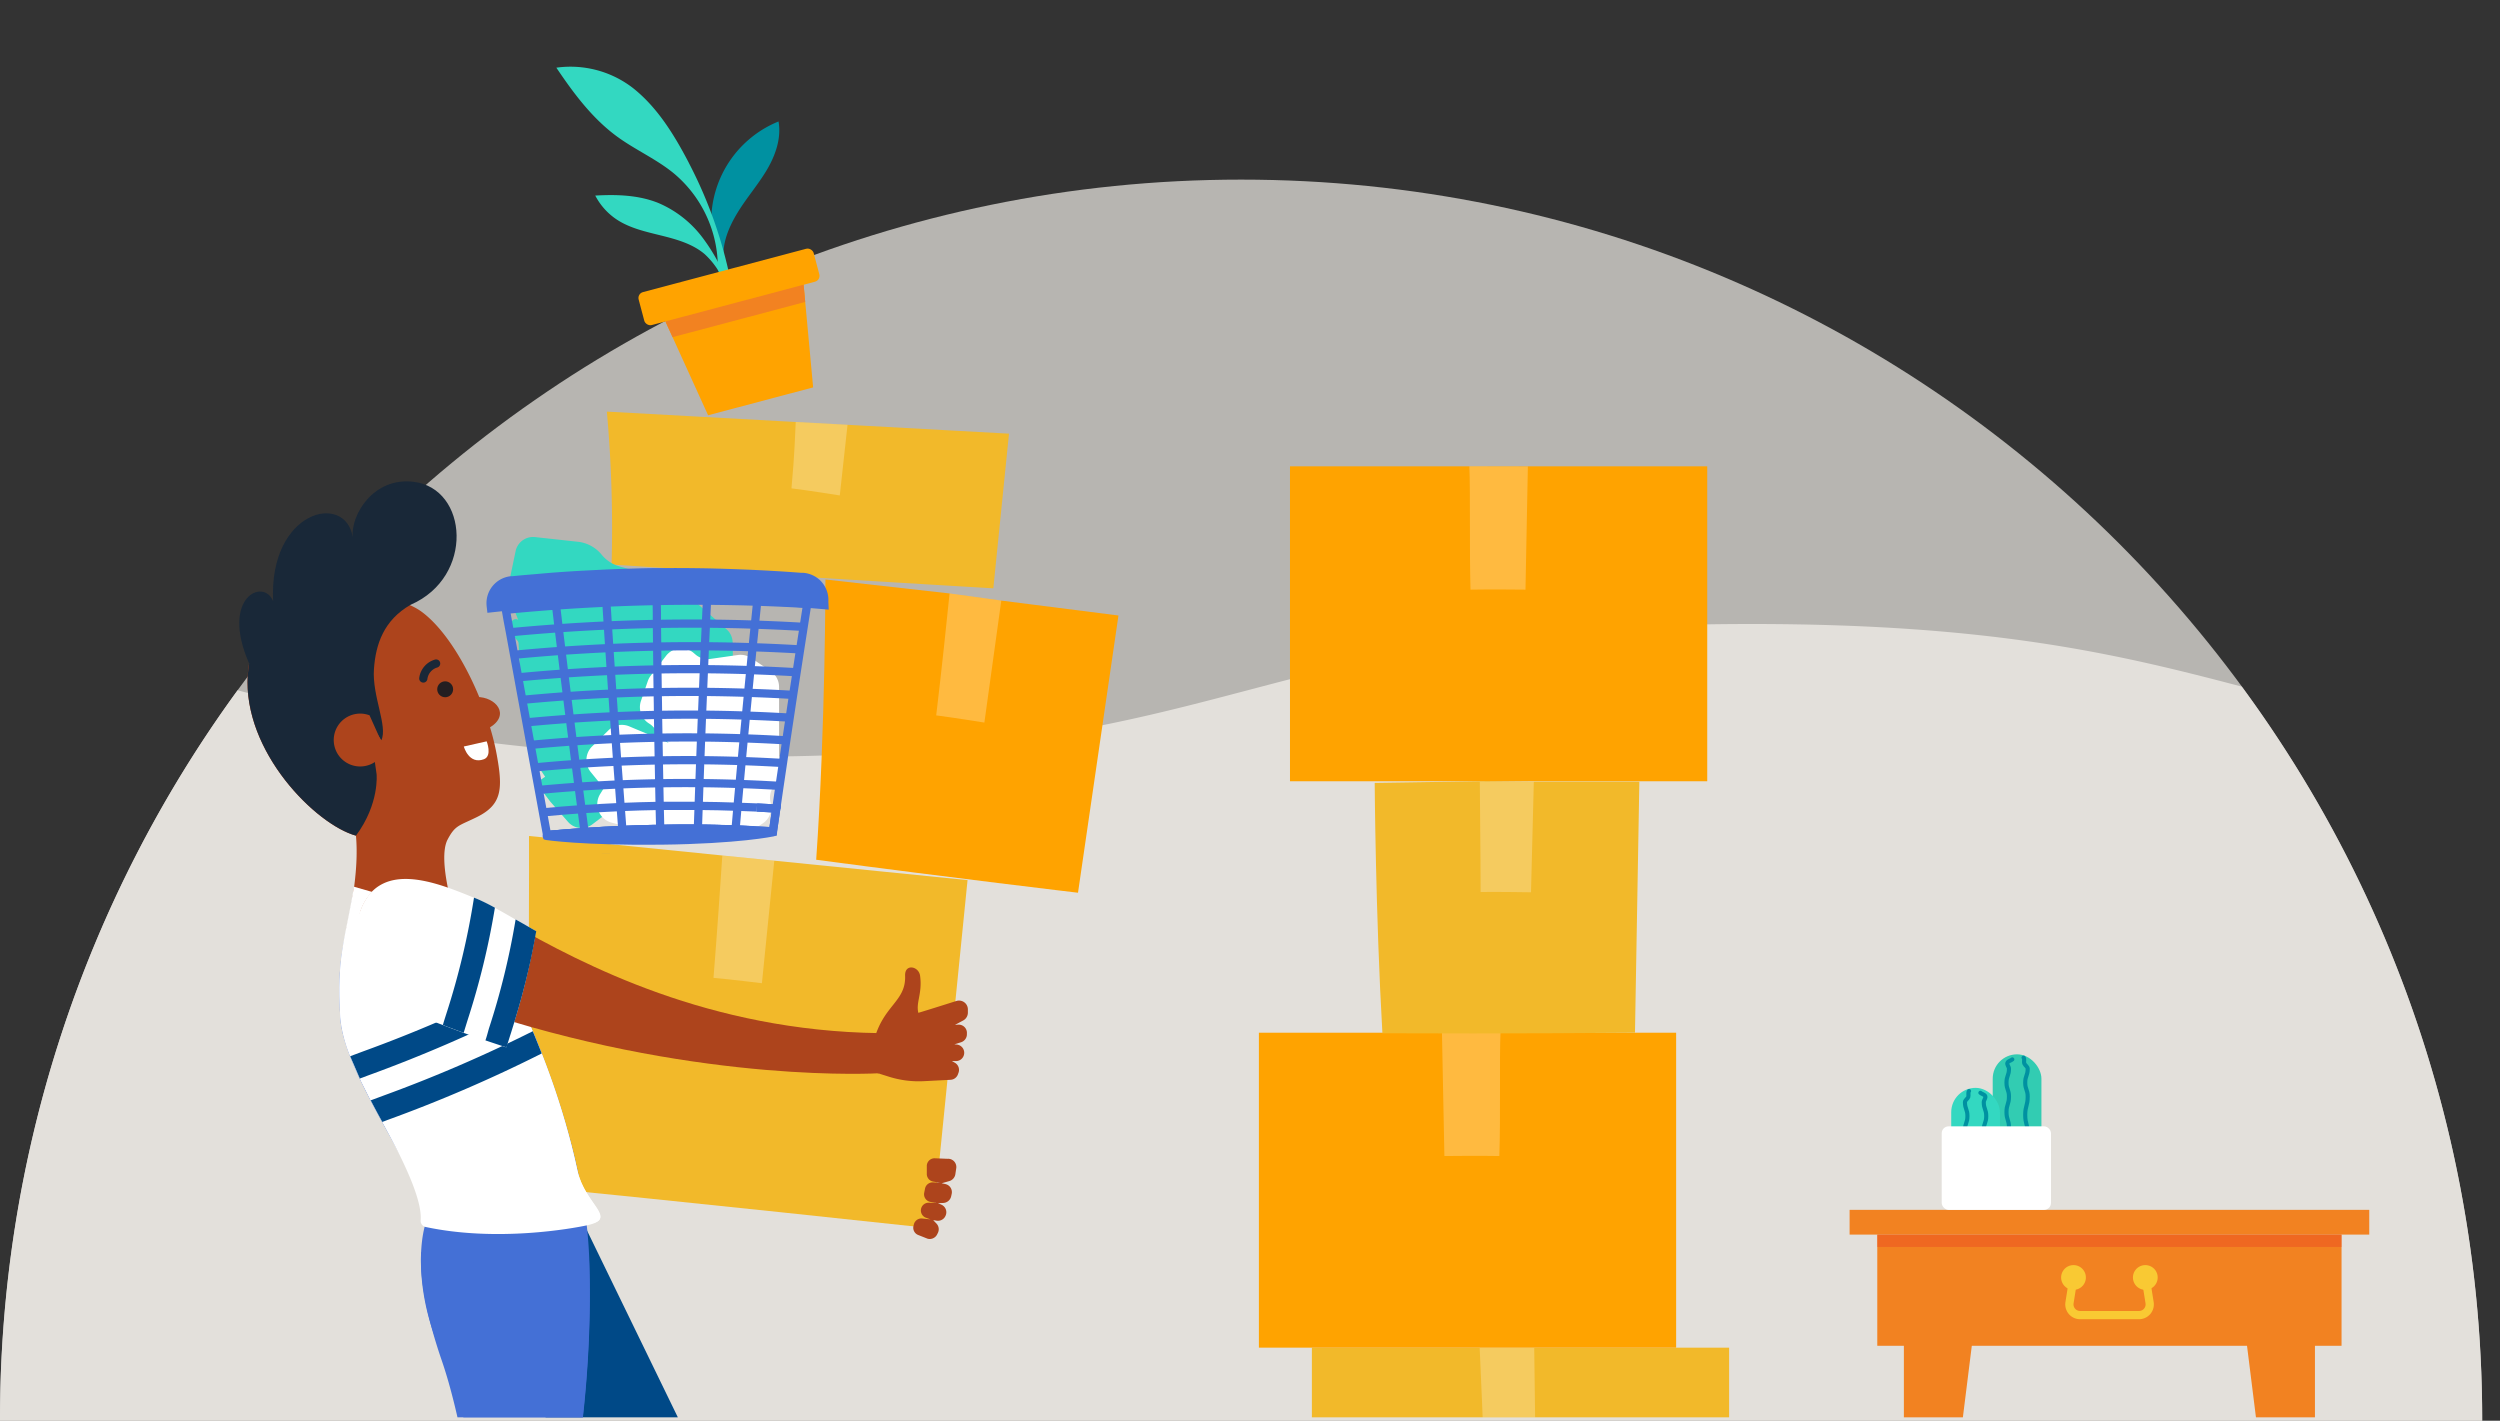 <svg id="Layer_1" data-name="Layer 1" xmlns="http://www.w3.org/2000/svg" xmlns:xlink="http://www.w3.org/1999/xlink" viewBox="0 0 606.17 344.48"><rect x="0" y="0" width="606.17" height="344.48" fill="#333333" stroke="none"/><defs><clipPath id="clip-path"><rect x="4.31" width="601.86" height="343.66" transform="translate(610.48 343.66) rotate(-180)" style="fill:none"/></clipPath></defs><title>home-buying</title><path d="M0,344.48C0,178.28,134.73,43.55,300.93,43.55S601.86,178.28,601.86,344.48" style="fill:#e3e0db;opacity:0.75"/><path d="M0,344.48H601.85a299.54,299.54,0,0,0-58.3-178c-29.45-7.74-60-15.18-118.82-15.18-61.19,0-91.79,8.05-122.38,16.11S241.17,183.48,180,183.48,88.2,175.42,57.61,167.37A299.58,299.58,0,0,0,0,344.48Z" style="fill:#e3e0db"/><g style="clip-path:url(#clip-path)"><path d="M127.38,287.61c33,3.15,98.73,10.24,98.73,10.24l8.49-84.45-46.84-4.71-12.6-1.26-46.89-4.73S128.42,255.3,127.38,287.61Z" style="fill:#f2b92a"/><path d="M173,237.1c3.93.34,11.74,1.3,11.74,1.3l3-29.71-12.6-1.26C174.82,212.46,173.8,227.29,173,237.1Z" style="fill:#fff;opacity:0.25"/><path d="M197.9,208.46c32.82,4.38,63.48,8,63.48,8l9.81-67.22-28.37-3.61-12.54-1.73-30.14-3.39S200.15,176.21,197.9,208.46Z" style="fill:#ffa300"/><path d="M227,173.46c3.92.49,11.68,1.74,11.68,1.74l4.1-29.58-12.54-1.73C229.75,148.91,228.18,163.69,227,173.46Z" style="fill:#fff;opacity:0.25"/><path d="M147.14,99.8a315.83,315.83,0,0,1,1.15,37.09c47.86,3.15,92.56,5.76,92.56,5.76l3.8-37.5L205.5,103l-12.56-.68Z" style="fill:#f2b92a"/><path d="M191.91,118.41c3.93.47,11.71,1.72,11.71,1.72L205.5,103l-12.56-.68C192.71,106.3,192.75,109.14,191.91,118.41Z" style="fill:#fff;opacity:0.25"/><path d="M86.31,202.62c.68,7.53-.87,16.27-2.33,22.79s26.4-3.17,26.4-3.17-4.44-13.78-1.84-18.7c1.86-3.51,2.74-3.28,7.1-5.43,6.16-3.05,6.31-6.93,4.78-15.24-2.17-11.82-9.63-28-17.91-34.33-10-7.73-39-4.56-42.1,12.34a23.26,23.26,0,0,0-.33,2.69C58.84,182.32,76.69,200,86.31,202.62Z" style="fill:#ad441c"/><path d="M118,179.75,112.46,181s1.21,4.48,4.9,3.08C119.4,183.27,118,179.75,118,179.75Z" style="fill:#fff"/><circle cx="107.94" cy="167.13" r="1.93" style="fill:#231e21"/><path d="M115.5,169c4.7-.1,8.44,4.34,3.13,7.48S115.5,169,115.5,169Z" style="fill:#ad441c"/><path d="M86.31,202.62c5.75-7.74,5-14.92,5-14.92l-1.84-12.81,3,4.59c1.6-3.4-2.27-10.71-1.8-17.26.42-6,2.38-11.87,8.93-15.6,15.46-6.74,13.94-28.2.67-29.8C90.42,115.64,85,125,85.53,130.23c-1.79-11-20.37-6.5-19.31,15.53-2.26-5.71-12.88-1-5.81,15.12-.09.88-.27,1.77-.33,2.69C58.84,182.32,76.69,200,86.31,202.62Z" style="fill:#192838"/><path d="M89.6,173.44a6.41,6.41,0,1,0,3.72,8.28" style="fill:#ad441c"/><path d="M116.34,324.41s30.82,37.1,44,53.11c2.69,19,3.14,23.86,11.51,32.47,8.22,8.43,19.64,22.12,24.81,28.38h.54c3.11,0,6.93-3.78,8.06-7.14a2.86,2.86,0,0,0-.43-2.62c-18.18-25.14-29.54-62.47-29.54-62.47l-34.7-71.36Z" style="fill:#004987"/><path d="M85.5,217.56c-1.93,12-3.87,13.94-3,29.05s23,42.94,20.8,49.67-1.94,20.65,4.64,33.51S116,372.88,116,372.88c-12.64,13-16.16,19.9-18.85,33.07S91.05,433.63,89,435.72a23.14,23.14,0,0,0-3.59,4.94l7.48,6.88,8.08-1.8-1.76-6.88c14.62-35,29.15-49.36,32.28-52.36,3.89-3.74,12.86-42.19,11.37-81.54s-26.63-81.24-26.63-81.24Z" style="fill:#4470d6"/><path d="M85.5,217.56l30.69,6.16s17,28.2,23.82,60.09c1.76,8.24,10.08,12.17,2.18,13-2.19.21-4.39.39-6.64.49-10.91.5-21.73.6-32.11-2.72-.82-8.81-20.08-33.92-20.92-48C81.63,231.5,83.57,229.55,85.5,217.56Z" style="fill:#fff"/><path d="M82.52,246.61a33.14,33.14,0,0,0,2.39,9.49c.68,1.76,1.47,3.57,2.34,5.41S89,265,89.89,266.8s1.85,3.5,2.81,5.23c4.69,8.57,9.71,18.58,9.3,23.84a1.52,1.52,0,0,0,1.19,1.63c17.38,3.71,35.66.35,39.14-.4,7.78-1.67-.56-5.05-2.32-13.28a185,185,0,0,0-8.66-28.39c-.72-1.85-1.45-3.65-2.17-5.39-.8-1.91-1.6-3.75-2.38-5.5s-1.65-3.61-2.44-5.26c-4.56-9.57-8.17-15.56-8.17-15.56L85.82,215C83.89,227,81.63,231.5,82.52,246.61Z" style="fill:#fff"/><path d="M84.91,256.1l2.34,5.41,1.92-.72a345.24,345.24,0,0,0,37.63-16.25c-.84-1.85-1.65-3.61-2.44-5.26A337.18,337.18,0,0,1,88.12,254.9Z" style="fill:#004987"/><path d="M89.89,266.8c.91,1.75,1.85,3.5,2.81,5.23.4-.14.82-.3,1.25-.47a343.39,343.39,0,0,0,37.4-16.13c-.72-1.85-1.45-3.65-2.17-5.39A342.34,342.34,0,0,1,92.9,265.68Z" style="fill:#004987"/><path d="M97.34,238.23c7.29,3,14.48,5.56,21.48,7.8,52.39,16.76,94.32,14.2,94.32,14.2V250.5c-41.14-.57-71.55-16.47-89.47-26.69-5.67-3.24-10.09-5.91-13.2-7.35-9.56-4.41-19.84-5.16-23.16,4.72C87.31,221.18,84.47,231.77,97.34,238.23Z" style="fill:#ad441c"/><path d="M211.9,252.33c2.25-8.64,7.79-9.42,7.56-15.75-.11-3,3.31-2.32,3.63,0,.59,4.3-1.05,6.47-.42,9,1.21-.35,6.05-1.87,9.2-2.87a2.15,2.15,0,0,1,2.81,2.06v.76a2.16,2.16,0,0,1-1.13,1.9l-2,1.07.72-.05a2,2,0,0,1,2.17,2.19l0,.3a2.05,2.05,0,0,1-1.43,1.78l-1.6.49.64.07a2,2,0,0,1,1.69,2.44v0a2,2,0,0,1-2,1.56h-.92l.67.38a2,2,0,0,1,.9,2.49l-.13.36a2,2,0,0,1-1.8,1.31l-6.45.33a24,24,0,0,1-8.49-1.09l-7.07-2.22Z" style="fill:#ad441c"/><path d="M101.33,246.15c2,.82,4,1.62,6,2.38,1.69.66,3.37,1.28,5.05,1.89s3.52,1.25,5.27,1.84,3.41,1.15,5.11,1.69c.09-.31.2-.64.3-1,.19-.59.38-1.23.6-1.91l.19-.59a174.35,174.35,0,0,0,4.86-18.08c.18-.87.37-1.77.55-2.7.24-1.25.48-2.54.71-3.88-1.78-1-3.44-2-5-2.85-1.87-1.09-3.57-2.06-5.07-2.87-1.17-.64-2.23-1.19-3.17-1.62-.62-.3-1.26-.57-1.9-.82-9-3.65-23-9.48-27.6,3.53C87.31,221.18,79.05,235.89,101.33,246.15Z" style="fill:#fff"/><path d="M117.7,252.26c1.72.58,3.41,1.15,5.11,1.69.09-.31.2-.64.3-1,.19-.59.38-1.23.6-1.91l.19-.59c1.37-4.38,3.18-10.28,4.86-18.08.18-.87.37-1.77.55-2.7.24-1.25.48-2.54.71-3.88-1.78-1-3.44-2-5-2.85a178.8,178.8,0,0,1-6.49,26.5C118.24,250.48,118,251.41,117.7,252.26Z" style="fill:#004987"/><path d="M107.38,248.53c1.69.66,3.37,1.28,5.05,1.89.27-.91.59-1.92.94-3.06A186.35,186.35,0,0,0,120,220.09c-1.17-.64-2.23-1.19-3.17-1.62-.62-.3-1.26-.57-1.9-.82a182.5,182.5,0,0,1-6.68,28.07C107.92,246.76,107.62,247.69,107.38,248.53Z" style="fill:#004987"/><path d="M89,435.72l.35.51a8,8,0,0,0,6.53,3.36,36,36,0,0,0,4.18-.36,3,3,0,0,0,2.38-2.05c10.73-33.63,26-47.73,29-50.69,3.86-3.7,12.74-41.66,11.39-80.72-2.4.22-4.82.42-7.29.53-11.29.52-22.64.57-33.43-2.7-.35,7.27,1.64,16.5,5,26.27,5.68,16.45,8.89,43,8.89,43-12.63,13-16.15,19.89-18.85,33.06S91.05,433.62,89,435.72Z" style="fill:#4470d6"/><path d="M221.53,297.11a1.88,1.88,0,0,0,1.09,2.33l2.3.91a2,2,0,0,0,2.28-1l.16-.32a2,2,0,0,0-.33-2.39l-.78-.81.82.14a2,2,0,0,0,2.23-1.27h0a2,2,0,0,0-1.08-2.62l-.79-.35,1.28-.05a2.06,2.06,0,0,0,1.91-1.58l.12-.55a2,2,0,0,0-1.56-2.46l-.86-.19,1.85-.52a2.06,2.06,0,0,0,1.47-1.66l.21-1.4a2,2,0,0,0-2.13-2.35l-3-.12a1.88,1.88,0,0,0-2,1.84l0,1.92a1.87,1.87,0,0,0,1.56,1.89l1.7.29-1.74-.1a1.88,1.88,0,0,0-1.95,1.51l-.2,1a1.88,1.88,0,0,0,1.49,2.22l1.5.28-1.83-.08a1.88,1.88,0,0,0-1.91,1.42h0a1.88,1.88,0,0,0,1.19,2.23l1.09.39-2-.21a1.88,1.88,0,0,0-2,1.3Z" style="fill:#ad441c"/><path d="M177.74,161.23l-.1-5.47a4.32,4.32,0,0,0-1.47-3.17l-12.5-11a4.14,4.14,0,0,0-1.67-.91l-11.77-3.33a8.66,8.66,0,0,1-4.35-2.86h0a8.62,8.62,0,0,0-5.77-3.13l-10.43-1.14a4.34,4.34,0,0,0-4,1.86h0a4.18,4.18,0,0,0-.66,1.55l-1.8,8.59a4.27,4.27,0,0,0,.21,2.47l2.21,5.6h0a1.12,1.12,0,0,0-1.69.76l-.27,1.7a1.12,1.12,0,0,0,.28.93l1.49,1.63a1.19,1.19,0,0,1,.29.69l.56,11.24a4.43,4.43,0,0,0,.06.51L129,183.46a1.21,1.21,0,0,0,.18.44l3,4.43-1.22.84a1.12,1.12,0,0,0-.26,1.59l2.72,3.6.05.06,4.28,4.88a4.33,4.33,0,0,0,5.86.59l12-9.13.09-.06,11.21-7a4.3,4.3,0,0,0,1.63-1.83l8.76-18.74A4.28,4.28,0,0,0,177.74,161.23Z" style="fill:#33d8c1"/><path d="M188.9,166.64v20.51a4.57,4.57,0,0,1-.64,2.34l-.93,1.59a4.64,4.64,0,0,0-.48,3.53h0a4.64,4.64,0,0,1-1.93,5.06l-2.19,1.44a4.62,4.62,0,0,1-2.55.76H157.94a4.87,4.87,0,0,1-1.2-.15l-8.48-2.27a4.63,4.63,0,0,1-2.74-6.92l.89-1.43-3.18-3.91a4.62,4.62,0,0,1,.35-6.22l3.92-3.86a4.65,4.65,0,0,1,5.05-1l9.57,4-3.81-3.94a4.35,4.35,0,0,0-.85-.69l-.15-.1a4.65,4.65,0,0,1-1.9-5.43l1.67-4.83a4.7,4.7,0,0,1,.72-1.32l3.71-4.8a4.63,4.63,0,0,1,6.7-.66l.39.33a4.59,4.59,0,0,0,3.69,1.09l6.62-.94a4.64,4.64,0,0,1,3.24.74l4.7,3.17A4.63,4.63,0,0,1,188.9,166.64Z" style="fill:#fff"/><path d="M188.22,196.05c.27-1.83.53-3.68.8-5.51s.54-3.68.82-5.51.54-3.68.81-5.52.55-3.66.83-5.51.55-3.67.83-5.51.56-3.68.85-5.52.56-3.67.85-5.51.57-3.68.86-5.51.58-3.68.86-5.52.59-3.67.88-5.5q-3.11-.18-6.22-.32c-2.08-.1-4.15-.18-6.23-.24s-4.15-.13-6.23-.16-4.15-.07-6.24-.09h-6.24q-3.13,0-6.25.08c-2.09,0-4.17.1-6.26.17s-4.16.15-6.25.24-4.17.2-6.26.32-4.17.26-6.26.42-4.17.29-6.25.48-4.18.36-6.27.56l1,5.47c.31,1.82.64,3.64,1,5.46l1,5.47c.33,1.81.65,3.63,1,5.45s.64,3.65,1,5.47.65,3.64,1,5.46.67,3.63,1,5.46l1,5.46h0q.5,2.73,1,5.45t1,5.47q.51,2.73,1,5.45c1.53-.14,3.06-.28,4.59-.39s3.05-.24,4.58-.34,3.06-.2,4.59-.28,3.06-.16,4.58-.22,3.05-.13,4.59-.16,3.05-.08,4.58-.11l4.57-.05,4.56,0c1.52,0,3,0,4.57.07l4.56.13c1.51.06,3,.12,4.54.2" style="fill:none;stroke:#4470d6;stroke-miterlimit:10;stroke-width:2px"/><path d="M200.85,145.89a6.59,6.59,0,0,0-6.06-7l-.52,0c-2.34-.18-4.67-.34-7-.47s-4.67-.25-7-.34-4.67-.17-7-.23-4.68-.09-7-.11-4.69,0-7,0-4.68.08-7,.15-4.68.16-7,.28-4.68.23-7,.38-4.69.32-7,.53-4.68.38-7,.63l-.39,0a6.58,6.58,0,0,0-5.88,7.32l.18,1.56a376.59,376.59,0,0,1,41.21-2.37,401.63,401.63,0,0,1,41.55,1.6Z" style="fill:#4470d6"/><path d="M182.88,201.33c-1.51-.08-3-.14-4.54-.2l-4.56-.13c-1.52,0-3.05-.06-4.57-.07l-4.56,0-4.57.05c-1.53,0-3.06.06-4.58.11s-3.06.08-4.59.16-3,.13-4.58.22-3.06.17-4.59.28-3.06.21-4.58.34-3.06.25-4.59.39" style="fill:none;stroke:#4470d6;stroke-miterlimit:10;stroke-width:2px"/><path d="M182.88,201.33c1.52.07,3,.15,4.54.24l.8-5.52-4.69-.26" style="fill:none;stroke:#4470d6;stroke-miterlimit:10;stroke-width:2px"/><path d="M182.88,201.33c-1.51-.08-3-.14-4.54-.2l-4.56-.13c-1.52,0-3.05-.06-4.57-.07l-4.56,0-4.57.05c-1.53,0-3.06.06-4.58.11s-3.06.08-4.59.16-3,.13-4.58.22-3.06.17-4.59.28-3.06.21-4.58.34-3.06.25-4.59.39" style="fill:none;stroke:#4470d6;stroke-miterlimit:10;stroke-width:2px"/><path d="M182.88,201.33c1.52.07,3,.15,4.54.24l.8-5.52-4.69-.26" style="fill:none;stroke:#4470d6;stroke-miterlimit:10;stroke-width:2px"/><path d="M132.57,202.69h0s8.8,1.33,27.66,1.12,27.19-2,27.19-2-14.51-1.09-28.31-.75S132.57,202.69,132.57,202.69Z" style="fill:#4470d6;stroke:#4470d6;stroke-linejoin:round;stroke-width:2px"/><path d="M183.53,195.79c-1.57-.07-3.13-.14-4.71-.18s-3.13-.1-4.7-.14-3.15-.06-4.72-.07-3.15,0-4.72,0-3.15,0-4.73,0l-4.73.11c-1.57.05-3.15.1-4.73.17s-3.16.15-4.73.24-3.17.17-4.74.28l-4.74.36-4.74.42h0" style="fill:none;stroke:#4470d6;stroke-miterlimit:10;stroke-width:2px"/><path d="M130.51,191.55a379,379,0,0,1,58.51-1" style="fill:none;stroke:#4470d6;stroke-miterlimit:10;stroke-width:2px"/><path d="M129.49,186.09A390.16,390.16,0,0,1,189.83,185" style="fill:none;stroke:#4470d6;stroke-miterlimit:10;stroke-width:2px"/><path d="M128.48,180.63a402.58,402.58,0,0,1,62.17-1.12" style="fill:none;stroke:#4470d6;stroke-miterlimit:10;stroke-width:2px"/><path d="M127.48,175.17a413.74,413.74,0,0,1,64-1.17" style="fill:none;stroke:#4470d6;stroke-miterlimit:10;stroke-width:2px"/><path d="M126.49,169.71a426,426,0,0,1,65.82-1.22" style="fill:none;stroke:#4470d6;stroke-miterlimit:10;stroke-width:2px"/><path d="M125.51,164.25A438.42,438.42,0,0,1,193.16,163" style="fill:none;stroke:#4470d6;stroke-miterlimit:10;stroke-width:2px"/><path d="M124.53,158.78A449.57,449.57,0,0,1,194,157.46" style="fill:none;stroke:#4470d6;stroke-miterlimit:10;stroke-width:2px"/><path d="M123.56,153.32A462,462,0,0,1,194.87,152" style="fill:none;stroke:#4470d6;stroke-miterlimit:10;stroke-width:2px"/><path d="M122.61,147.86a473,473,0,0,1,73.13-1.42" style="fill:none;stroke:#4470d6;stroke-miterlimit:10;stroke-width:2px"/><path d="M178.34,201.13c.15-1.83.32-3.68.48-5.52s.33-3.68.5-5.52.34-3.69.51-5.54.34-3.68.52-5.52.34-3.67.52-5.51.35-3.69.53-5.53.35-3.69.54-5.53.35-3.68.54-5.52.37-3.68.56-5.52.36-3.69.56-5.54.37-3.67.56-5.51" style="fill:none;stroke:#4470d6;stroke-miterlimit:10;stroke-width:2px"/><path d="M169.21,200.93c.06-1.85.12-3.69.19-5.53s.13-3.68.19-5.53.13-3.69.2-5.52l.21-5.54c.07-1.84.14-3.69.22-5.52s.14-3.68.23-5.52.15-3.69.23-5.53.16-3.68.23-5.53.17-3.68.25-5.52l.26-5.54.27-5.53" style="fill:none;stroke:#4470d6;stroke-miterlimit:10;stroke-width:2px"/><path d="M160.08,201c-.05-1.84-.09-3.69-.13-5.53s-.07-3.68-.11-5.52-.07-3.68-.1-5.52-.07-3.68-.1-5.52l-.09-5.52c0-1.84-.05-3.68-.08-5.52s-.05-3.69-.07-5.52l-.06-5.53-.06-5.52c0-1.84,0-3.68-.05-5.53l0-5.53" style="fill:none;stroke:#4470d6;stroke-miterlimit:10;stroke-width:2px"/><path d="M150.91,201.23l-.42-5.52c-.14-1.83-.28-3.66-.41-5.5l-.42-5.51-.39-5.52c-.13-1.83-.27-3.67-.4-5.51s-.26-3.67-.38-5.51-.26-3.66-.38-5.5-.25-3.67-.37-5.51l-.36-5.52c-.12-1.83-.23-3.67-.35-5.51s-.23-3.67-.34-5.51" style="fill:none;stroke:#4470d6;stroke-miterlimit:10;stroke-width:2px"/><line x1="146.92" y1="206.94" x2="146.92" y2="206.93" style="fill:none;stroke:#4470d6;stroke-miterlimit:10;stroke-width:2px"/><path d="M141.74,201.73c-.24-1.83-.49-3.66-.72-5.5s-.49-3.65-.72-5.48-.49-3.66-.72-5.48-.47-3.66-.7-5.5-.47-3.65-.7-5.48l-.69-5.5c-.22-1.82-.45-3.66-.68-5.48s-.45-3.66-.67-5.49-.45-3.66-.67-5.51-.44-3.65-.65-5.48-.43-3.65-.65-5.48h0" style="fill:none;stroke:#4470d6;stroke-miterlimit:10;stroke-width:2px"/><path d="M172.45,53.35a26.15,26.15,0,0,1,16.32-23.9c.72,4.07-.75,8.24-2.86,11.79s-4.86,6.7-7,10.2S175,59,175.48,63.13a24.28,24.28,0,0,0,2.58,7.56" style="fill:#0091a1"/><path d="M176.76,69.53a45.43,45.43,0,0,0-6.48-12,26.3,26.3,0,0,0-10.64-8.31c-4.8-1.94-10.14-2.1-15.31-1.8a15.65,15.65,0,0,0,5.12,5.75c3.21,2.15,7.08,3,10.83,3.93s7.6,2,10.56,4.5a19.37,19.37,0,0,1,5.65,9.47" style="fill:#33d8c1"/><path d="M167,39.46A108,108,0,0,1,178.6,77.25l-4.55-12a29.76,29.76,0,0,0-10.7-23.24c-4.19-3.43-9.24-5.64-13.62-8.82-6.08-4.42-10.62-10.52-14.83-16.78a24.77,24.77,0,0,1,18.45,4.84c6,4.69,10.11,11.42,13.64,18.17" style="fill:#33d8c1"/><polygon points="160.77 76.68 161.34 77.93 163.08 81.75 171.69 100.69 197.16 93.93 195.24 73.21 194.85 69.03 194.72 67.66 160.77 76.68" style="fill:#ffa300"/><rect x="154.8" y="65.42" width="43.91" height="8.27" rx="1.47" ry="1.47" transform="translate(-11.93 47.7) rotate(-14.87)" style="fill:#ffa300"/><polygon points="161.34 77.93 163.08 81.75 195.24 73.21 194.85 69.03 161.34 77.93" style="fill:#f28221"/><path d="M102.64,164.51a4.34,4.34,0,0,1,3.1-3.62" style="fill:none;stroke:#192838;stroke-linecap:round;stroke-miterlimit:10;stroke-width:2px"/><rect x="318.09" y="326.76" width="101.17" height="76.36" style="fill:#f2b92a"/><path d="M358.77,326.76c.28,6.17.9,20.31,1.23,29.9,4.13-.1,12.38,0,12.38,0L372,326.76Z" style="fill:#fff;opacity:0.25"/><rect x="305.24" y="250.4" width="101.17" height="76.36" style="fill:#ffa300"/><path d="M363.82,250.4c-.28,6.17.06,20.31-.28,29.9-4.13-.1-13.32,0-13.32,0l-.59-29.87Z" style="fill:#fff;opacity:0.25"/><rect x="312.78" y="113.07" width="101.17" height="76.36" style="fill:#ffa300"/><path d="M356.27,113.07c.28,6.17,0,20.31.28,29.9,4.13-.1,13.33,0,13.33,0l.58-29.87Z" style="fill:#fff;opacity:0.25"/><path d="M335.19,250.53c29.68.16,61.24-.13,61.24-.13l1.06-60.88-25.64,0-11.34-.12-27.19.43S333.52,221.61,335.19,250.53Z" style="fill:#f2b92a"/><path d="M359,216.28c4.08-.06,12.22.07,12.22.07l.68-26.8-13.09,0C358.81,194.12,359,207.45,359,216.28Z" style="fill:#fff;opacity:0.25"/><polygon points="554.47 403.52 561.3 403.52 561.3 323.35 544.46 323.35 554.47 403.52" style="fill:#f28221"/><polygon points="468.46 403.52 461.63 403.52 461.63 323.35 478.47 323.35 468.46 403.52" style="fill:#f28221"/><rect x="448.46" y="293.35" width="126" height="6" transform="translate(1022.93 592.7) rotate(-180)" style="fill:#f28221"/><rect x="455.18" y="299.35" width="112.57" height="26.97" transform="translate(1022.93 625.66) rotate(-180)" style="fill:#f28221"/><rect x="455.18" y="299.35" width="112.57" height="3" transform="translate(1022.93 601.7) rotate(-180)" style="fill:#ed4f23;opacity:0.5"/><path d="M502.79,309.59l-1,6.28a2.6,2.6,0,0,0,2.57,3h14.29a2.6,2.6,0,0,0,2.56-3l-1-6.28" style="fill:none;stroke:#f9c933;stroke-linecap:round;stroke-linejoin:round;stroke-width:2px"/><path d="M499.8,309.25a3,3,0,1,1,2.48,3.46A3,3,0,0,1,499.8,309.25Z" style="fill:#f9c933"/><path d="M523.13,309.25a3,3,0,1,0-2.48,3.46A3,3,0,0,0,523.13,309.25Z" style="fill:#f9c933"/><rect x="483.17" y="255.64" width="11.81" height="32.01" rx="5.9" ry="5.9" transform="translate(978.15 543.29) rotate(-180)" style="fill:#32ccb2"/><path d="M490.65,256.44c.3.29,0,1,.2,1.46s.8.75.8,1.23c0,1.69-.6,1.69-.6,3.38s.6,1.69.6,3.38c0,2.22-.6,2.22-.6,4.44s.6,2.22.6,4.44" style="fill:none;stroke:#0091a1;stroke-linecap:round;stroke-miterlimit:10"/><path d="M487.92,256.87c-.29.29-1,.37-1.18.83s.37.95.37,1.43c0,1.69-.6,1.69-.6,3.38s.6,1.69.6,3.38c0,1.88-.6,1.88-.6,3.75s.6,1.88.6,3.75" style="fill:none;stroke:#0091a1;stroke-linecap:round;stroke-miterlimit:10"/><rect x="473.1" y="263.77" width="11.81" height="22" rx="5.9" ry="5.9" transform="translate(958.02 549.54) rotate(180)" style="fill:#33d8c1"/><path d="M481,274c0-1.69.6-1.69.6-3.38s-.6-1.69-.6-3.38c0-.48.51-1,.37-1.43s-.89-.55-1.19-.84" style="fill:none;stroke:#0091a1;stroke-linecap:round;stroke-miterlimit:10"/><path d="M476.44,274c0-1.69.6-1.69.6-3.38s-.6-1.69-.6-3.38c0-.48.66-.84.8-1.24s-.1-1.17.19-1.46" style="fill:none;stroke:#0091a1;stroke-linecap:round;stroke-miterlimit:10"/><rect x="470.79" y="273.1" width="26.5" height="20.25" rx="1.68" ry="1.68" transform="translate(968.09 566.45) rotate(-180)" style="fill:#fff"/></g></svg>